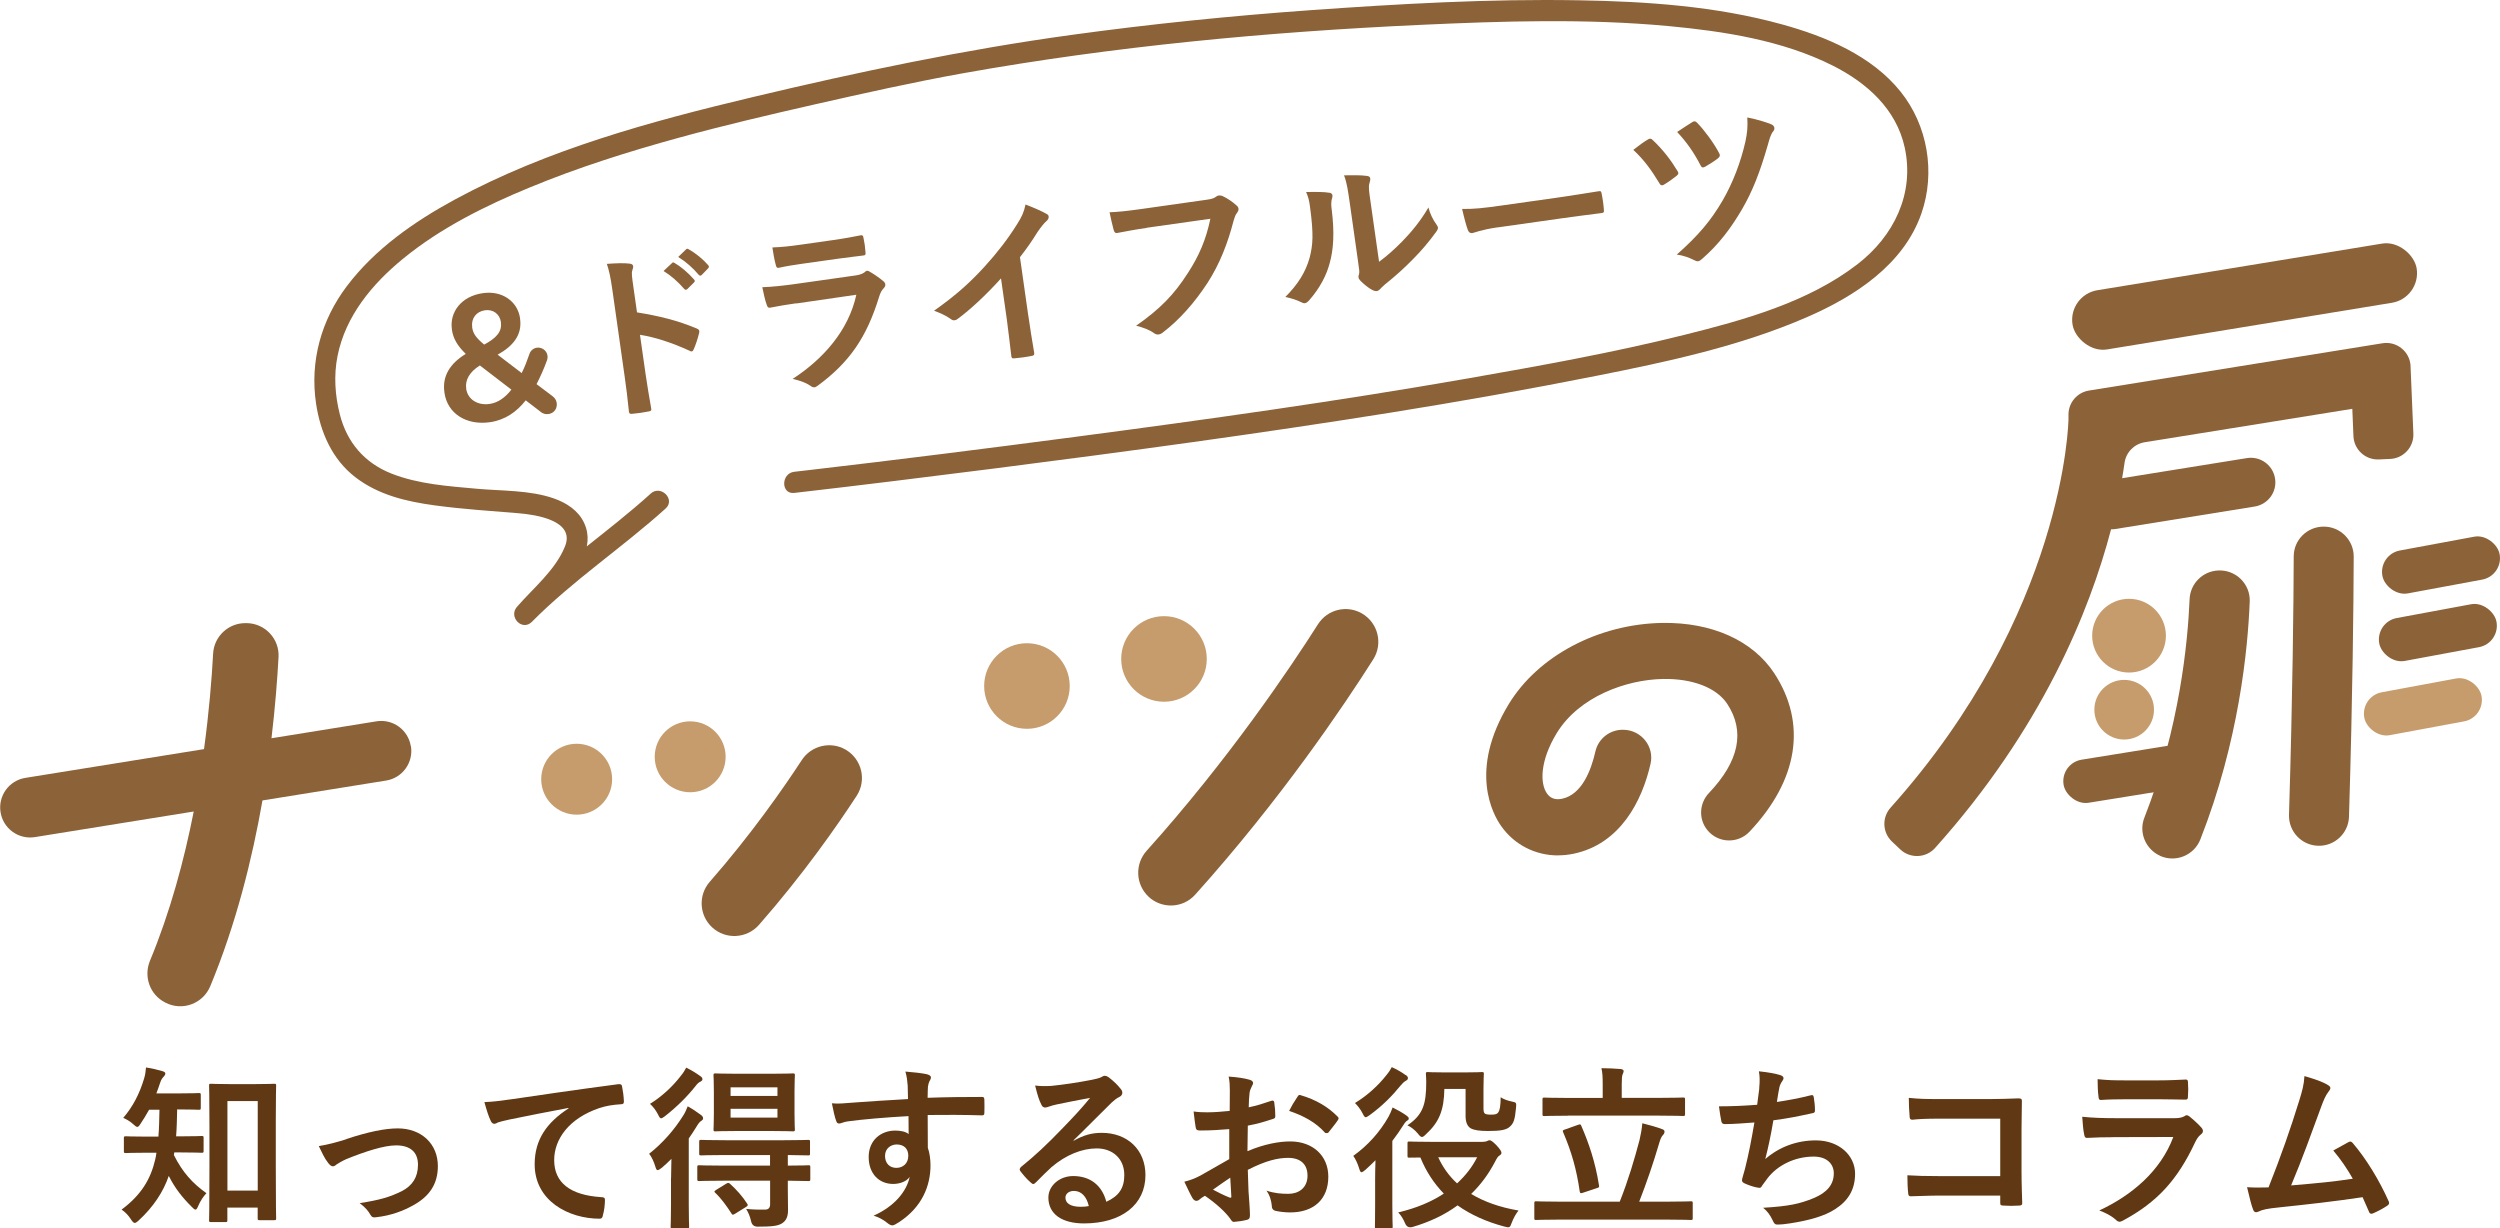 <?xml version="1.0" encoding="UTF-8"?><svg id="_レイヤー_2" xmlns="http://www.w3.org/2000/svg" viewBox="0 0 354.62 174.25"><defs><style>.cls-1{fill:#c69c6d;}.cls-1,.cls-2,.cls-3{stroke-width:0px;}.cls-2{fill:#8c6239;}.cls-3{fill:#603813;}</style></defs><g id="_レイヤー_1-2"><path class="cls-3" d="M24.71,163.51c0,.12-.02.22-.05.32,1.22,2.45,2.65,4.02,4.62,5.42-.4.42-.88,1.12-1.17,1.83-.15.35-.25.5-.38.5s-.27-.12-.52-.38c-1.38-1.37-2.4-2.67-3.27-4.4-.77,2.25-2.17,4.4-4.32,6.37-.22.2-.38.3-.5.3-.17,0-.32-.17-.52-.47-.38-.6-.83-1.07-1.35-1.42,2.8-2.1,4.12-4.32,4.77-7.12.08-.3.12-.62.17-.95h-1.32c-2.12,0-2.85.05-3,.05-.28,0-.3-.03-.3-.3v-1.83c0-.22.03-.25.3-.25.15,0,.87.05,3,.05h1.6c.1-1.17.12-2.47.15-3.82h-1.47c-.38.67-.77,1.35-1.2,1.97-.2.32-.33.47-.47.47s-.3-.12-.58-.38c-.5-.47-1-.7-1.42-.9,1.38-1.6,2.32-3.45,2.95-5.55.17-.55.23-1,.28-1.6.82.12,1.57.3,2.32.52.27.08.42.17.42.35,0,.15-.08.25-.22.42-.15.17-.35.35-.53.92-.15.47-.33.97-.52,1.47h2.95c2.17,0,2.9-.05,3.05-.05.28,0,.3.02.3.27v1.82c0,.25-.02.28-.3.28-.15,0-.88-.05-3.05-.05-.03,1.3-.05,2.57-.15,3.82h.6c2.15,0,2.88-.05,3.02-.05.25,0,.28.03.28.25v1.83c0,.27-.03.3-.28.3-.15,0-.87-.05-3.02-.05h-.85ZM29.93,173.35c-.25,0-.27-.03-.27-.28,0-.17.05-1.52.05-7.52v-5.82c0-4.17-.05-5.57-.05-5.75,0-.22.02-.25.27-.25.18,0,.83.05,2.72.05h3.5c1.92,0,2.57-.05,2.72-.05.28,0,.3.03.3.25,0,.15-.05,1.55-.05,5v6.45c0,5.87.05,7.22.05,7.37,0,.25-.02.28-.3.28h-2.05c-.25,0-.27-.03-.27-.28v-1.5h-4.3v1.77c0,.25-.03.28-.28.28h-2.05ZM32.26,168.88h4.3v-12.7h-4.3v12.7Z"/><path class="cls-3" d="M49.11,161.58c3.07-1.02,5.5-1.52,7.3-1.52,3.4,0,5.7,2.22,5.7,5.35,0,2.55-1.2,4.32-3.57,5.6-1.3.72-3.05,1.42-5.17,1.65-.45.08-.65-.03-.83-.35-.27-.5-.72-1.05-1.52-1.65,2.92-.45,4.3-.87,6.02-1.72,1.42-.75,2.25-1.92,2.25-3.72s-1.1-2.75-3.1-2.75c-1.72,0-4.35.85-7.07,1.95-.62.28-1.12.58-1.4.77-.2.18-.35.25-.5.25-.22,0-.4-.15-.65-.45-.58-.73-.95-1.6-1.35-2.42,1.25-.2,2.47-.52,3.9-.97Z"/><path class="cls-3" d="M80.63,157.16c-3.05.57-5.72,1.1-8.4,1.65-.95.22-1.2.27-1.58.4-.17.08-.35.2-.55.2-.17,0-.38-.15-.47-.38-.33-.67-.6-1.55-.92-2.7,1.27-.05,2.02-.15,3.97-.42,3.07-.45,8.57-1.27,15.02-2.12.38-.05.5.1.53.27.12.58.25,1.5.27,2.2,0,.3-.15.38-.47.38-1.17.08-1.97.2-3.05.55-4.25,1.45-6.37,4.37-6.37,7.37,0,3.22,2.3,4.97,6.65,5.25.4,0,.55.1.55.38,0,.65-.1,1.52-.28,2.15-.07.38-.17.53-.47.53-4.4,0-9.22-2.52-9.22-7.72,0-3.55,1.77-5.95,4.8-7.92v-.05Z"/><path class="cls-3" d="M95.19,167.13c0-.78.02-1.83.05-2.75-.45.45-.9.88-1.38,1.28-.27.2-.45.32-.57.32-.15,0-.23-.15-.33-.5-.2-.7-.58-1.47-.88-1.82,1.97-1.55,3.6-3.45,4.82-5.4.25-.38.47-.85.65-1.33.65.35,1.28.78,1.85,1.2.23.17.33.3.33.5,0,.17-.08.25-.28.38-.22.12-.45.45-.7.88-.33.52-.67,1.07-1.05,1.6v9.4c0,2.02.05,2.97.05,3.1,0,.25-.03.28-.28.28h-2.07c-.25,0-.27-.03-.27-.28,0-.15.05-1.07.05-3.1v-3.75ZM99.29,152.61c.23.15.35.27.35.47,0,.15-.1.25-.25.33-.25.1-.48.3-.75.67-1.12,1.42-2.62,2.92-4.32,4.25-.27.2-.42.3-.55.3-.15,0-.25-.17-.45-.58-.3-.58-.72-1.12-1.12-1.47,1.67-1.02,3.25-2.5,4.37-3.97.35-.42.6-.83.77-1.17.7.35,1.32.72,1.95,1.17ZM102.61,167.48c-2.45,0-3.27.05-3.42.05-.25,0-.28-.02-.28-.3v-1.67c0-.25.03-.27.28-.27.15,0,.97.05,3.42.05h6.62v-1.5h-6.35c-2.42,0-3.25.05-3.4.05-.28,0-.3-.02-.3-.27v-1.65c0-.25.02-.28.3-.28.15,0,.97.05,3.4.05h8.35c2.42,0,3.27-.05,3.42-.05.23,0,.25.03.25.28v1.65c0,.25-.02.27-.25.27-.15,0-.92-.02-2.9-.05v1.5c2.03,0,2.8-.05,2.92-.05.25,0,.27.02.27.27v1.67c0,.28-.02.3-.27.3-.12,0-.9-.02-2.92-.05v1.15c0,1.22.03,2.02.03,3.02s-.3,1.52-.85,1.88c-.6.38-1.5.47-3.47.47q-.75,0-.92-.77c-.15-.7-.4-1.25-.7-1.75.9.1,2.02.12,2.7.1.4,0,.7-.2.7-.75v-3.35h-6.62ZM109.41,152.31c2.17,0,2.9-.05,3.07-.05.25,0,.27.03.27.28,0,.15-.05.8-.05,2.22v3.22c0,1.45.05,2.08.05,2.22,0,.25-.02.28-.27.28-.17,0-.9-.05-3.07-.05h-4.85c-2.17,0-2.92.05-3.08.05-.25,0-.27-.03-.27-.28,0-.15.05-.77.05-2.22v-3.22c0-1.42-.05-2.05-.05-2.22,0-.25.03-.28.27-.28.15,0,.9.05,3.08.05h4.85ZM103.03,167.9c.25-.15.33-.15.53.03.9.8,1.75,1.77,2.42,2.8.15.23.12.28-.15.47l-1.58.98c-.15.1-.25.12-.3.12-.08,0-.12-.05-.2-.18-.65-1.02-1.47-2.15-2.27-2.9-.22-.2-.17-.25.1-.43l1.45-.9ZM103.63,155.46h6.65v-1.22h-6.65v1.22ZM110.28,157.28h-6.65v1.25h6.65v-1.25Z"/><path class="cls-3" d="M128.73,153.83c-.05-.72-.1-1.08-.3-1.83,1.12.08,2.32.23,2.92.35.42.08.7.25.7.47,0,.2-.08.33-.22.58-.08.15-.15.4-.2.72-.03.33-.03.65-.05,1.6,2.7-.1,5.27-.12,7.67-.12.3,0,.35.05.38.38.02.62.02,1.27,0,1.9,0,.28-.12.35-.42.33-2.6-.08-5.02-.08-7.62-.05,0,1.52,0,3.12.02,4.65.25.67.38,1.65.38,2.47,0,2.9-1.17,5.92-4.45,8.07-.42.27-.75.47-.97.47s-.5-.17-.75-.38c-.57-.47-1.25-.8-1.9-1,2.92-1.3,4.67-3.4,5.12-5.5-.5.72-1.52,1-2.35,1-1.97,0-3.47-1.42-3.47-3.82s1.75-3.75,3.77-3.75c.75,0,1.5.15,1.9.5,0-.88-.02-1.72-.02-2.55-3.15.17-6.67.47-8.65.75-.55.08-.95.3-1.17.3-.25,0-.35-.1-.43-.35-.2-.5-.42-1.5-.62-2.52.92.1,1.72,0,3.05-.1,1.52-.12,4.75-.33,7.75-.5-.03-.77-.03-1.4-.05-2.07ZM125.54,163.96c0,1.1.7,1.7,1.6,1.7s1.7-.58,1.7-1.72c0-1.03-.65-1.6-1.65-1.6-.77,0-1.65.52-1.65,1.62Z"/><path class="cls-3" d="M152.31,161.81c1.4-.8,2.57-1.12,3.97-1.12,3.65,0,6.2,2.4,6.2,6,0,4.17-3.37,6.85-8.72,6.85-3.15,0-5.05-1.35-5.05-3.67,0-1.67,1.57-3.05,3.52-3.05,2.35,0,4.07,1.25,4.7,3.65,1.75-.8,2.55-1.9,2.55-3.8,0-2.27-1.6-3.77-3.92-3.77-2.07,0-4.37.92-6.4,2.65-.72.65-1.42,1.37-2.17,2.12-.18.17-.3.28-.42.28-.1,0-.23-.08-.38-.23-.53-.45-1.08-1.1-1.47-1.62-.15-.2-.08-.38.12-.58,1.95-1.57,3.67-3.17,5.92-5.52,1.55-1.6,2.72-2.85,3.87-4.27-1.5.28-3.27.62-4.82.95-.33.08-.65.15-1.05.3-.12.05-.38.12-.5.12-.25,0-.42-.12-.55-.42-.3-.58-.53-1.27-.88-2.7.75.1,1.57.1,2.32.05,1.52-.15,3.72-.47,5.67-.85.62-.12,1.12-.25,1.38-.38.12-.08.35-.2.47-.2.25,0,.4.08.58.2.75.58,1.25,1.07,1.67,1.6.2.22.28.4.28.6,0,.25-.15.47-.42.6-.42.2-.62.38-1.1.8-1.83,1.78-3.5,3.52-5.4,5.35l.03.08ZM152.33,168.93c-.73,0-1.2.43-1.2.95,0,.77.67,1.3,2.17,1.3.45,0,.77-.03,1.15-.1-.33-1.38-1.07-2.15-2.12-2.15Z"/><path class="cls-3" d="M174.39,160.16c-1.25.1-2.52.2-4.2.2-.42,0-.55-.15-.6-.53-.08-.47-.18-1.3-.28-2.17.65.1,1.3.12,1.95.12,1.05,0,2.12-.1,3.17-.2,0-.83.02-1.77.02-2.85,0-.65-.02-1.37-.17-2.02,1.25.08,2.3.25,2.97.45.3.08.5.25.5.47,0,.1-.05.22-.15.4-.17.32-.3.65-.35.97-.08.65-.1,1.27-.12,2.07,1.1-.22,2.12-.55,3.2-.92.22-.08.4-.03.42.22.1.62.15,1.3.15,1.95,0,.25-.08.32-.33.4-1.65.53-2.07.65-3.57.95-.03,1.2-.03,2.42-.05,3.62,2.35-1,4.55-1.4,6.15-1.38,3.1.03,5.32,2,5.32,5,0,3.2-2.05,5.07-5.42,5.07-.72,0-1.52-.1-2.05-.22-.4-.1-.55-.35-.55-.75-.05-.55-.23-1.4-.75-2.12,1.2.4,2.2.45,3.12.45,1.4,0,2.7-.8,2.7-2.58,0-1.62-1-2.52-2.75-2.52-1.42,0-3.15.38-5.72,1.7.03,1.05.05,1.9.1,3,.08,1.1.2,2.67.2,3.25,0,.35.05.72-.38.83-.55.15-1.35.27-1.85.3-.27.03-.38-.17-.6-.5-.67-.92-1.97-2.12-3.55-3.2-.28.15-.58.35-.8.55-.12.12-.3.17-.42.17-.2,0-.4-.15-.55-.4-.27-.45-.77-1.5-1.15-2.32.65-.15,1.47-.43,2.3-.88,1.07-.6,2.25-1.28,4.07-2.32v-4.27ZM172.06,168.75c.7.38,1.55.8,2.35,1.12.2.05.28.03.25-.2-.05-.65-.1-1.8-.15-2.62-.7.47-1.55,1.05-2.45,1.7ZM184.01,155.63c.17-.28.25-.35.42-.3,2.3.67,4,1.72,5.3,3.05.1.1.15.17.15.25s-.05.15-.1.25c-.32.5-.97,1.27-1.35,1.77-.08.1-.42.12-.5,0-1.32-1.47-3.07-2.4-5.07-3.07.33-.67.72-1.33,1.15-1.95Z"/><path class="cls-3" d="M195.06,167.2c0-.75.02-1.72.05-2.62-.47.47-.95.92-1.42,1.35-.27.23-.45.35-.57.35s-.23-.18-.33-.55c-.2-.67-.53-1.37-.83-1.77,2.02-1.45,3.72-3.3,5-5.55.22-.4.42-.87.58-1.32.65.33,1.42.75,1.97,1.15.22.17.32.25.32.42,0,.12-.07.23-.2.28-.18.12-.35.3-.53.6-.5.78-1.02,1.55-1.6,2.3v9.05c0,2,.05,2.95.05,3.07,0,.27-.02.3-.25.3h-2.02c-.25,0-.25-.03-.25-.3,0-.12.03-1.08.03-3.07v-3.67ZM199.39,152.48c.22.15.32.27.32.45,0,.2-.12.28-.38.43-.17.1-.4.3-.7.67-1.15,1.42-2.52,2.82-4.35,4.15-.3.2-.45.3-.55.3-.15,0-.25-.15-.45-.55-.3-.6-.73-1.12-1.08-1.47,1.75-1.05,3.32-2.5,4.47-3.97.35-.42.58-.78.75-1.12.73.33,1.33.67,1.95,1.12ZM210.38,161.96c.3,0,.47-.05.6-.12.1-.05.2-.1.3-.1.2,0,.42.15.95.67.57.62.75.92.75,1.12,0,.15-.12.28-.28.38-.22.12-.35.33-.67.95-.9,1.7-2,3.2-3.35,4.5,1.83,1.1,4.07,1.9,6.72,2.35-.35.42-.72,1.08-.95,1.7-.28.75-.3.77-1.08.57-2.5-.67-4.72-1.65-6.62-3-1.8,1.33-3.95,2.35-6.4,3.07q-.75.2-1.05-.55c-.25-.6-.6-1.15-.97-1.52,2.55-.6,4.7-1.5,6.47-2.67-1.37-1.42-2.5-3.1-3.32-5.12-1.02,0-1.47.02-1.55.02-.25,0-.28-.02-.28-.25v-1.77c0-.25.03-.27.28-.27.12,0,.92.05,3.27.05h7.17ZM204.88,154.46c-.05,3.05-.75,4.72-2.6,6.42-.27.28-.45.4-.57.4-.17,0-.33-.15-.6-.5-.45-.53-1-.95-1.47-1.15,2.2-1.5,2.67-2.97,2.67-6.17,0-.6-.05-.97-.05-1.12,0-.25.02-.27.27-.27.15,0,.67.05,2.4.05h2.83c1.72,0,2.27-.05,2.42-.05.28,0,.3.02.3.27,0,.15-.05.78-.05,2.02v2.75c0,.47.03.65.15.8.1.12.32.2.92.2.7,0,.87-.1,1.05-.35.2-.33.3-.85.32-2.12.33.25,1,.5,1.62.62s.62.18.55.92c-.15,1.67-.35,2.15-.83,2.6-.5.5-1.35.65-3.15.65-1.2,0-2.02-.12-2.47-.4-.45-.27-.7-.88-.7-1.7v-3.87h-3.02ZM204.01,164.16c.65,1.42,1.55,2.67,2.67,3.7,1.2-1.1,2.15-2.32,2.85-3.7h-5.52Z"/><path class="cls-3" d="M220.99,173c-2.2,0-2.95.05-3.1.05-.22,0-.25-.02-.25-.27v-2.1c0-.25.03-.28.25-.28.15,0,.9.05,3.1.05h8.77c1.2-3.02,2.08-6,2.8-8.72.2-.85.32-1.52.4-2.4,1.08.28,2.02.53,2.85.85.22.07.3.2.3.35,0,.2-.12.38-.25.5-.22.25-.35.6-.47,1-.88,3-1.83,5.75-2.87,8.42h4.22c2.2,0,2.95-.05,3.1-.05.25,0,.27.03.27.28v2.1c0,.25-.03.27-.27.27-.15,0-.9-.05-3.1-.05h-15.75ZM222.39,158.26c-2.35,0-3.17.05-3.32.05-.25,0-.27-.02-.27-.3v-2.02c0-.28.02-.3.27-.3.15,0,.97.05,3.32.05h4.95v-1.92c0-1.02-.03-1.67-.18-2.3.92,0,1.85.05,2.75.12.22.02.4.15.4.27,0,.17-.07.3-.15.5s-.12.58-.12,1.4v1.92h5.35c2.37,0,3.2-.05,3.35-.05.25,0,.28.02.28.3v2.02c0,.28-.03.3-.28.3-.15,0-.97-.05-3.35-.05h-13ZM223.84,159.56c.32-.12.37-.1.47.15,1.05,2.42,1.97,5.07,2.5,8.4.05.25.05.33-.3.42l-1.95.65c-.35.12-.42.1-.48-.17-.45-3.15-1.17-5.65-2.35-8.4-.1-.25-.08-.28.27-.4l1.83-.65Z"/><path class="cls-3" d="M249.54,154.38c.1-1.1.08-1.75-.05-2.42,1.42.15,2.35.33,3,.53.33.1.5.25.5.45,0,.12-.1.3-.17.4-.17.22-.38.65-.42.92-.12.67-.23,1.17-.35,2.05,1.25-.18,3.3-.55,4.7-.92.35-.1.47-.08.53.25.1.57.17,1.25.17,1.85,0,.28-.08.35-.3.4-2.15.47-3.5.75-5.6,1.02-.35,2.08-.7,3.75-1.15,5.5,1.95-1.7,4.45-2.65,7.17-2.65,3.32,0,5.57,2.15,5.57,4.72,0,2.2-.92,3.82-2.85,5.05-1.5.97-3.65,1.58-6.37,2-.62.1-1.22.17-1.85.17-.25,0-.42-.12-.62-.6-.4-.83-.77-1.3-1.35-1.78,3.65-.22,5.17-.55,7.17-1.37,1.92-.8,2.85-1.95,2.85-3.52,0-1.3-.95-2.37-2.85-2.37-2.7,0-5.17,1.25-6.57,3.1-.22.33-.47.62-.7.95-.17.3-.25.4-.47.38-.55-.05-1.38-.33-1.88-.55-.4-.17-.55-.28-.55-.5,0-.1.03-.28.1-.5.12-.42.23-.8.33-1.17.55-2.2.9-4.05,1.33-6.55-1.35.1-2.92.23-4.2.23-.28,0-.42-.12-.48-.35-.07-.3-.25-1.35-.35-2.17,1.95,0,3.5-.08,5.42-.22.12-.88.22-1.7.3-2.3Z"/><path class="cls-3" d="M283.73,158.68h-8.72c-1.7,0-2.87.05-3.75.15-.27,0-.38-.12-.38-.43-.07-.67-.12-1.85-.12-2.67,1.5.15,2.38.17,4.17.17h7.42c1.3,0,2.62-.05,3.95-.1.4,0,.52.1.5.42,0,1.32-.05,2.62-.05,3.95v5.97c0,1.82.08,3.82.1,4.52,0,.25-.1.33-.45.35-.7.05-1.5.05-2.2,0-.4-.02-.47-.05-.47-.42v-1h-8.6c-1.57,0-2.9.08-4.1.1-.22,0-.33-.1-.35-.38-.08-.65-.12-1.55-.12-2.6,1.17.08,2.62.12,4.6.12h8.57v-8.17Z"/><path class="cls-3" d="M299.76,161.31c-1.25,0-2.5.03-3.75.1-.22,0-.32-.15-.37-.48-.15-.62-.2-1.55-.28-2.52,1.42.15,2.95.2,4.6.2h8.57c.42,0,.92-.05,1.32-.27.12-.1.23-.15.33-.15.12,0,.25.08.38.17.6.48,1.27,1.1,1.67,1.55.17.17.25.35.25.53,0,.15-.08.32-.28.47-.4.33-.57.6-.85,1.17-2.5,5.32-5.37,8.45-10.2,11.05-.2.1-.35.17-.5.17-.17,0-.35-.1-.55-.3-.67-.6-1.47-.97-2.32-1.3,4.62-2.15,8.7-5.6,10.5-10.42l-8.52.02ZM301.43,155.93c-1.12,0-2.37.02-3.42.1-.25,0-.33-.15-.35-.55-.08-.52-.12-1.62-.12-2.4,1.52.15,2.27.17,4.1.17h4.5c1.62,0,2.95-.08,3.92-.12.22,0,.3.12.3.4.05.62.05,1.32,0,1.95,0,.42-.08.52-.45.5-.83,0-2-.05-3.52-.05h-4.95Z"/><path class="cls-3" d="M330.26,153.93c.17.12.3.25.3.4,0,.12-.08.3-.25.5-.45.57-.75,1.35-1.02,2.07-1.4,3.82-2.72,7.5-4.3,11.25,3.85-.33,5.95-.52,8.75-.95-.78-1.37-1.7-2.75-2.77-4,.75-.4,1.47-.82,2.17-1.2.28-.15.42-.05.6.15,1.95,2.27,3.82,5.4,5.05,8.17.07.12.1.22.1.32,0,.15-.1.3-.33.43-.6.4-1.22.72-1.9,1.02-.1.05-.2.08-.3.08-.15,0-.28-.12-.35-.35-.3-.7-.58-1.35-.88-2-4,.6-7.8,1.02-11.87,1.45-1.65.17-2.32.3-2.92.6-.32.15-.6.1-.72-.25-.2-.43-.52-1.67-.88-3.22,1,.08,2.05.05,3.05.03,1.77-4.47,3.07-8.17,4.37-12.37.4-1.3.65-2.17.72-3.42,1.52.45,2.6.8,3.37,1.3Z"/><path class="cls-2" d="M76.66,58.39l-2.09-1.6c-1.28,1.64-2.93,2.79-5.08,3.1-3.28.47-6.02-1.17-6.45-4.2v-.05c-.33-2.26.77-4.07,3.03-5.44-1.18-1.14-1.79-2.17-1.97-3.45v-.05c-.34-2.36,1.27-4.68,4.41-5.12,2.78-.39,4.93,1.22,5.26,3.57v.05c.33,2.31-1,3.9-3.18,5.11l3.41,2.61c.42-.83.77-1.75,1.1-2.71.08-.29.42-.8,1.05-.89.73-.1,1.41.41,1.51,1.12.03.23,0,.49-.08.7-.42,1.16-.93,2.3-1.47,3.35l2.23,1.68c.34.26.56.53.63.99.11.78-.38,1.46-1.16,1.57-.45.06-.77-.04-1.15-.32ZM72.54,55.27l-4.47-3.43c-1.55.96-2.1,2.14-1.94,3.27v.05c.22,1.48,1.6,2.38,3.3,2.14,1.23-.17,2.25-.93,3.11-2.03ZM71.06,45.76v-.05c-.17-1.18-1.12-1.86-2.27-1.7-1.25.18-1.98,1.18-1.81,2.4v.05c.13.88.57,1.48,1.7,2.42,1.71-.91,2.55-1.84,2.37-3.12Z"/><path class="cls-2" d="M90.36,44.31c3.19.52,5.76,1.15,8.45,2.28.3.11.45.27.37.61-.21.87-.5,1.71-.77,2.33-.08.19-.16.3-.29.32-.08.01-.18,0-.29-.09-2.51-1.15-4.93-1.94-7.05-2.27l.79,5.54c.23,1.63.49,3.1.8,4.9.07.3-.05.39-.4.44-.72.15-1.5.26-2.23.32-.35.05-.49,0-.53-.31-.19-1.87-.37-3.35-.6-4.95l-1.75-12.33c-.27-1.88-.46-2.7-.78-3.67,1.17-.09,2.44-.14,3.19-.04.36.03.51.16.54.36.02.15-.03.36-.12.61-.13.35-.04.98.16,2.38l.51,3.58ZM95.32,37.31c.11-.12.21-.11.38,0,.86.49,1.91,1.37,2.76,2.35.12.13.14.26-.02.41l-.94.93c-.16.15-.29.14-.44-.01-.92-1.05-1.85-1.88-2.94-2.55l1.2-1.12ZM97.32,35.37c.14-.12.21-.11.38,0,1.03.57,2.07,1.45,2.75,2.24.12.14.17.28-.01.46l-.89.92c-.18.18-.32.12-.44-.01-.83-.98-1.77-1.82-2.91-2.53l1.12-1.08Z"/><path class="cls-2" d="M112.95,43.02c-1.25.18-2.5.38-3.75.63-.22.03-.35-.1-.44-.42-.24-.61-.42-1.53-.63-2.49,1.45-.05,2.99-.22,4.64-.45l8.6-1.22c.43-.06.92-.18,1.29-.46.11-.12.2-.18.3-.2.13-.02.26.04.4.12.67.39,1.43.92,1.9,1.32.2.15.3.31.32.49.02.15-.03.34-.21.52-.36.38-.49.68-.69,1.3-1.75,5.69-4.19,9.24-8.66,12.53-.19.13-.33.23-.48.25-.18.02-.37-.05-.59-.22-.76-.51-1.62-.77-2.52-.97,4.33-2.81,7.93-6.85,9.04-11.94l-8.54,1.24ZM113.87,37.4c-1.13.16-2.38.36-3.42.59-.25.04-.35-.1-.43-.5-.15-.52-.35-1.61-.46-2.39,1.55-.07,2.3-.15,4.13-.41l4.51-.64c1.63-.23,2.95-.49,3.92-.68.23-.03.32.08.36.36.14.62.24,1.32.28,1.96.06.43,0,.54-.38.56-.83.12-2.01.23-3.54.45l-4.96.7Z"/><path class="cls-2" d="M145.87,44.8c.25,1.73.48,3.2.82,5.2.07.32-.04.44-.32.48-.79.16-1.7.29-2.51.35-.28.04-.39-.05-.41-.35-.23-1.81-.39-3.45-.63-5.15l-.83-5.84c-1.94,2.17-4.35,4.45-6.21,5.79-.12.09-.24.14-.36.15-.2.03-.36-.03-.56-.18-.66-.49-1.56-.88-2.37-1.17,3.21-2.27,5.13-4.03,7.17-6.26,1.75-1.91,3.3-3.92,4.6-6,.71-1.12.96-1.67,1.21-2.81,1.22.47,2.42.99,3.03,1.36.17.08.24.22.25.35.03.2-.09.45-.27.6-.39.34-.73.77-1.31,1.59-.81,1.32-1.6,2.43-2.49,3.57l1.18,8.3Z"/><path class="cls-2" d="M162.64,32.33c-1.63.23-3.05.51-4.12.71-.32.07-.45-.09-.55-.43-.15-.49-.43-1.78-.58-2.5,1.14-.04,2.48-.17,4.84-.51l8.95-1.27c.75-.11,1.02-.2,1.34-.45.12-.09.24-.14.36-.15.15-.02.31,0,.49.06.74.33,1.5.86,2.07,1.39.15.13.21.25.24.4.03.23-.07.44-.26.68-.19.26-.28.53-.44,1.06-.81,3.13-1.95,6.11-3.71,8.83-1.81,2.76-3.94,5.19-6.27,6.97-.21.18-.42.29-.64.32-.2.03-.44-.01-.67-.19-.65-.47-1.55-.8-2.53-1.05,3.4-2.37,5.38-4.42,7.31-7.43,1.64-2.51,2.61-4.82,3.22-7.74l-9.05,1.28Z"/><path class="cls-2" d="M188.54,27.33c.44.06.54.36.43.73-.2.59-.14,1.15-.06,1.75.39,3.14.26,5.59-.31,7.56-.43,1.62-1.31,3.41-2.89,5.22-.22.24-.41.39-.61.42-.15.02-.31-.03-.5-.13-.69-.34-1.33-.55-2.28-.75,1.75-1.76,2.86-3.47,3.45-5.58.46-1.8.59-3.23.05-7.24-.13-.95-.24-1.35-.55-2.07,1.46-.03,2.63-.02,3.26.1ZM195.61,37.14c1.13-.83,2.18-1.77,3.23-2.83,1.34-1.37,2.63-2.91,3.78-4.88.23.86.59,1.66,1.14,2.42.1.17.19.28.21.41.02.17-.05.36-.29.68-1.07,1.46-2.08,2.65-3.24,3.81-1.16,1.19-2.43,2.36-4.04,3.64-.41.37-.45.42-.65.63-.13.14-.3.25-.47.27-.15.02-.34-.03-.56-.12-.6-.3-1.27-.87-1.72-1.32-.18-.2-.28-.34-.3-.49-.02-.13,0-.23.05-.39.13-.35.06-.65-.12-1.93l-1.11-7.84c-.31-2.18-.45-3.21-.87-4.33,1.02-.02,2.42-.04,3.21.08.34.03.48.16.51.36.02.15-.02.39-.11.66-.16.51-.09,1.01.17,2.81l1.19,8.37Z"/><path class="cls-2" d="M212.5,32.24c-2.48.35-3.39.79-3.64.82-.3.04-.52-.08-.65-.44-.21-.56-.53-1.72-.81-2.98,1.66.02,2.92-.11,5.46-.47l8.07-1.14c1.9-.27,3.83-.59,5.75-.89.37-.08.46-.01.5.29.16.74.28,1.6.33,2.36.04.3-.04.42-.4.44-1.88.24-3.74.48-5.6.74l-9.02,1.28Z"/><path class="cls-2" d="M233.74,19.79c.28-.19.49-.15.7.08,1.42,1.33,2.57,2.83,3.48,4.34.07.12.13.21.15.31.02.15-.07.26-.25.42-.41.34-1.2.91-1.79,1.25-.35.21-.53.05-.7-.28-1.07-1.77-2.15-3.27-3.65-4.65.87-.69,1.59-1.2,2.07-1.47ZM251.34,17.68c.19.08.32.26.35.46.02.15-.03.31-.14.46-.38.41-.59,1.26-.74,1.79-1.21,4.24-2.28,6.82-3.66,9.21-1.56,2.68-3.28,5.01-5.74,7.15-.2.18-.37.28-.54.31-.13.02-.26-.01-.45-.11-.83-.42-1.63-.71-2.57-.84,3.13-2.77,4.86-4.86,6.5-7.67,1.44-2.48,2.58-5.45,3.24-8.39.23-1.11.35-2.02.26-3.39,1.42.29,2.59.63,3.49,1.01ZM240.06,17.31c.28-.17.47-.12.68.11.99,1.01,2.37,2.86,3.11,4.29.17.28.15.49-.15.74-.41.34-1.26.87-1.78,1.17-.38.21-.54.18-.72-.2-.88-1.72-1.94-3.25-3.3-4.7.7-.46,1.45-.97,2.15-1.4Z"/><path class="cls-2" d="M92.3,70.02c-6.15,5.56-13.12,10.17-18.97,16.07l2.12,2.12c2.48-2.85,5.53-5.49,7.18-8.96.8-1.69,1.03-3.35.22-5.09s-2.5-2.84-4.29-3.46c-3.4-1.19-7.34-1.05-10.9-1.37-4.07-.37-8.28-.64-12.12-2.15s-6.32-4.43-7.33-8.38c-.69-2.7-.88-5.56-.33-8.31,1.13-5.67,4.92-10.21,9.29-13.79,5.31-4.35,11.64-7.5,17.95-10.1,6.89-2.85,14.02-5.1,21.2-7.07,6.34-1.74,12.75-3.24,19.16-4.7,7.02-1.59,14.04-3.17,21.13-4.44,21.4-3.83,43.12-5.86,64.82-6.86,11.74-.54,23.55-.92,35.27.17,7.86.74,16.15,2.02,23.28,5.61,4.83,2.43,9.01,6.16,10.2,11.61,1.43,6.56-1.56,12.61-6.74,16.59-6.99,5.38-16.1,7.89-24.52,9.99-10.16,2.54-20.51,4.39-30.82,6.2-18.48,3.23-37.07,5.83-55.67,8.28-12.6,1.66-25.21,3.25-37.84,4.72-.64.07-1.28.15-1.92.22-1.9.22-1.92,3.22,0,3,9.48-1.09,18.95-2.27,28.42-3.47,18.78-2.4,37.55-4.94,56.24-7.93,9.72-1.56,19.41-3.28,29.07-5.2,10.1-2,20.35-4.19,29.84-8.3,6.8-2.95,13.76-7.42,16.31-14.74,2.02-5.8.89-12.48-2.94-17.26-4.11-5.14-10.66-7.86-16.83-9.56C243.43.87,233.54.2,223.88.04c-12.69-.22-25.43.51-38.08,1.41-11.28.81-22.53,1.95-33.73,3.49-15.3,2.1-30.36,5.27-45.37,8.85-14.4,3.43-29.1,7.42-42.19,14.52-5.75,3.12-11.33,7.01-15.31,12.28-3.64,4.82-5.26,10.65-4.37,16.64.6,4.04,2.26,7.9,5.56,10.45s7.31,3.47,11.3,4.01,7.89.78,11.84,1.11c2.45.2,8.09,1.02,6.62,4.69-1.35,3.37-4.49,5.91-6.82,8.59-1.25,1.44.75,3.51,2.12,2.12,5.85-5.9,12.81-10.51,18.97-16.07,1.44-1.3-.69-3.41-2.12-2.12h0Z"/><path class="cls-2" d="M100.99,131.52h0c-1.82-1.71-1.96-4.55-.32-6.43,5.88-6.71,10.47-13.31,13.06-17.27,1.35-2.07,4.09-2.72,6.23-1.48h0c2.29,1.34,3,4.32,1.56,6.54-2.75,4.22-7.58,11.15-13.85,18.3-1.74,1.98-4.77,2.14-6.69.33Z"/><path class="cls-2" d="M162.91,127.18h0c-1.84-1.73-1.95-4.62-.26-6.5,11.6-12.91,20.35-25.91,24.31-32.14,1.34-2.1,4.1-2.77,6.25-1.51h0c2.27,1.33,2.99,4.28,1.58,6.5-4.14,6.53-13.12,19.88-25.27,33.39-1.74,1.93-4.73,2.04-6.62.26Z"/><rect class="cls-2" x="293.66" y="37.8" width="49.46" height="8.51" rx="4.26" ry="4.26" transform="translate(-2.61 52.01) rotate(-9.3)"/><path class="cls-2" d="M58.27,105.84c-.37-2.32-2.56-3.9-4.88-3.52l-14.88,2.4c.53-4.46.83-8.4,1-11.51.14-2.59-1.9-4.77-4.49-4.82h-.12c-2.47-.05-4.54,1.86-4.67,4.33-.19,3.55-.57,8.24-1.29,13.54l-25.34,4.08c-2.32.37-3.9,2.56-3.52,4.88.37,2.32,2.56,3.9,4.88,3.52l22.52-3.63c-1.36,6.89-3.33,14.25-6.21,21.18-.92,2.23-.02,4.79,2.12,5.89l.09.05c2.4,1.23,5.32.14,6.35-2.35,3.65-8.8,5.95-18.04,7.4-26.34l17.54-2.82c2.32-.37,3.9-2.56,3.52-4.88Z"/><rect class="cls-2" x="292.59" y="106.69" width="19.16" height="6.19" rx="3.09" ry="3.09" transform="translate(-13.62 49.5) rotate(-9.16)"/><rect class="cls-2" x="337.8" y="77.04" width="16.91" height="6.19" rx="3.09" ry="3.09" transform="translate(-8.81 64.52) rotate(-10.51)"/><rect class="cls-2" x="337.35" y="86.62" width="16.91" height="6.19" rx="3.09" ry="3.09" transform="translate(-10.56 64.6) rotate(-10.51)"/><rect class="cls-1" x="335.23" y="97.15" width="16.91" height="6.19" rx="3.09" ry="3.09" transform="translate(-12.52 64.39) rotate(-10.51)"/><path class="cls-2" d="M341.94,51.95c-.09-2.06-1.95-3.59-3.99-3.26l-41.64,6.71c-1.66.27-2.89,1.7-2.9,3.38v.68c0,.28-.48,27.45-25.23,55.1-1.25,1.39-1.17,3.52.19,4.81l1.17,1.11c1.41,1.33,3.64,1.25,4.94-.19,15.14-16.88,21.93-33.59,24.97-45.21.2,0,.4,0,.6-.04l19.78-3.19c1.9-.31,3.19-2.09,2.88-3.99-.31-1.9-2.09-3.19-3.99-2.88l-17.7,2.85c.13-.77.25-1.49.34-2.17.21-1.5,1.37-2.69,2.87-2.93l29.44-4.74.16,3.88c.08,1.9,1.69,3.38,3.59,3.3l1.61-.07c1.9-.08,3.38-1.69,3.3-3.59l-.4-9.57Z"/><path class="cls-2" d="M306.4,121.39h0c-2.05-.93-3.05-3.3-2.23-5.39,5.02-12.77,6.17-24.97,6.42-31,.09-2.22,1.86-3.99,4.08-4.08h.02c2.48-.1,4.52,1.92,4.43,4.4-.26,6.68-1.51,19.78-7,33.74-.89,2.27-3.5,3.34-5.72,2.34Z"/><path class="cls-2" d="M328.8,119.97h0c-2.35-.08-4.18-2.04-4.11-4.39.53-17.27.65-30.33.67-36.65,0-2.33,1.89-4.22,4.23-4.23h0c2.37-.02,4.29,1.9,4.28,4.26-.02,6.39-.14,19.53-.67,36.89-.07,2.35-2.04,4.2-4.4,4.12Z"/><circle class="cls-1" cx="81.8" cy="110.53" r="5.03"/><circle class="cls-1" cx="97.9" cy="107.35" r="5.03"/><circle class="cls-1" cx="145.67" cy="97.31" r="6.07"/><circle class="cls-1" cx="165.11" cy="93.47" r="6.07"/><circle class="cls-1" cx="301.31" cy="100.67" r="4.23"/><circle class="cls-1" cx="302" cy="90.17" r="5.23"/><path class="cls-2" d="M220.95,121.34c-3.19-.02-6.14-1.51-8.01-4.16-1.19-1.68-4.63-7.9,1.06-17.28,4.16-6.85,12.7-11.38,21.78-11.54,7.03-.11,12.83,2.48,15.89,7.13,4.69,7.16,3.39,15.19-3.5,22.48-1.64,1.73-4.42,1.65-5.95-.18h0c-1.3-1.55-1.21-3.83.19-5.3,4.28-4.5,5.16-8.74,2.6-12.64-1.5-2.29-4.91-3.61-9.09-3.54-5.25.09-11.96,2.51-15.11,7.7-2.37,3.9-2.39,7.11-1.37,8.55.49.69,1.19.94,2.14.74,2.8-.59,4.12-4.03,4.72-6.69.42-1.86,2.1-3.16,4.01-3.09h.07c2.47.09,4.3,2.39,3.75,4.81-1.2,5.31-4.31,11.39-10.92,12.77-.76.16-1.51.23-2.25.23Z"/></g></svg>
